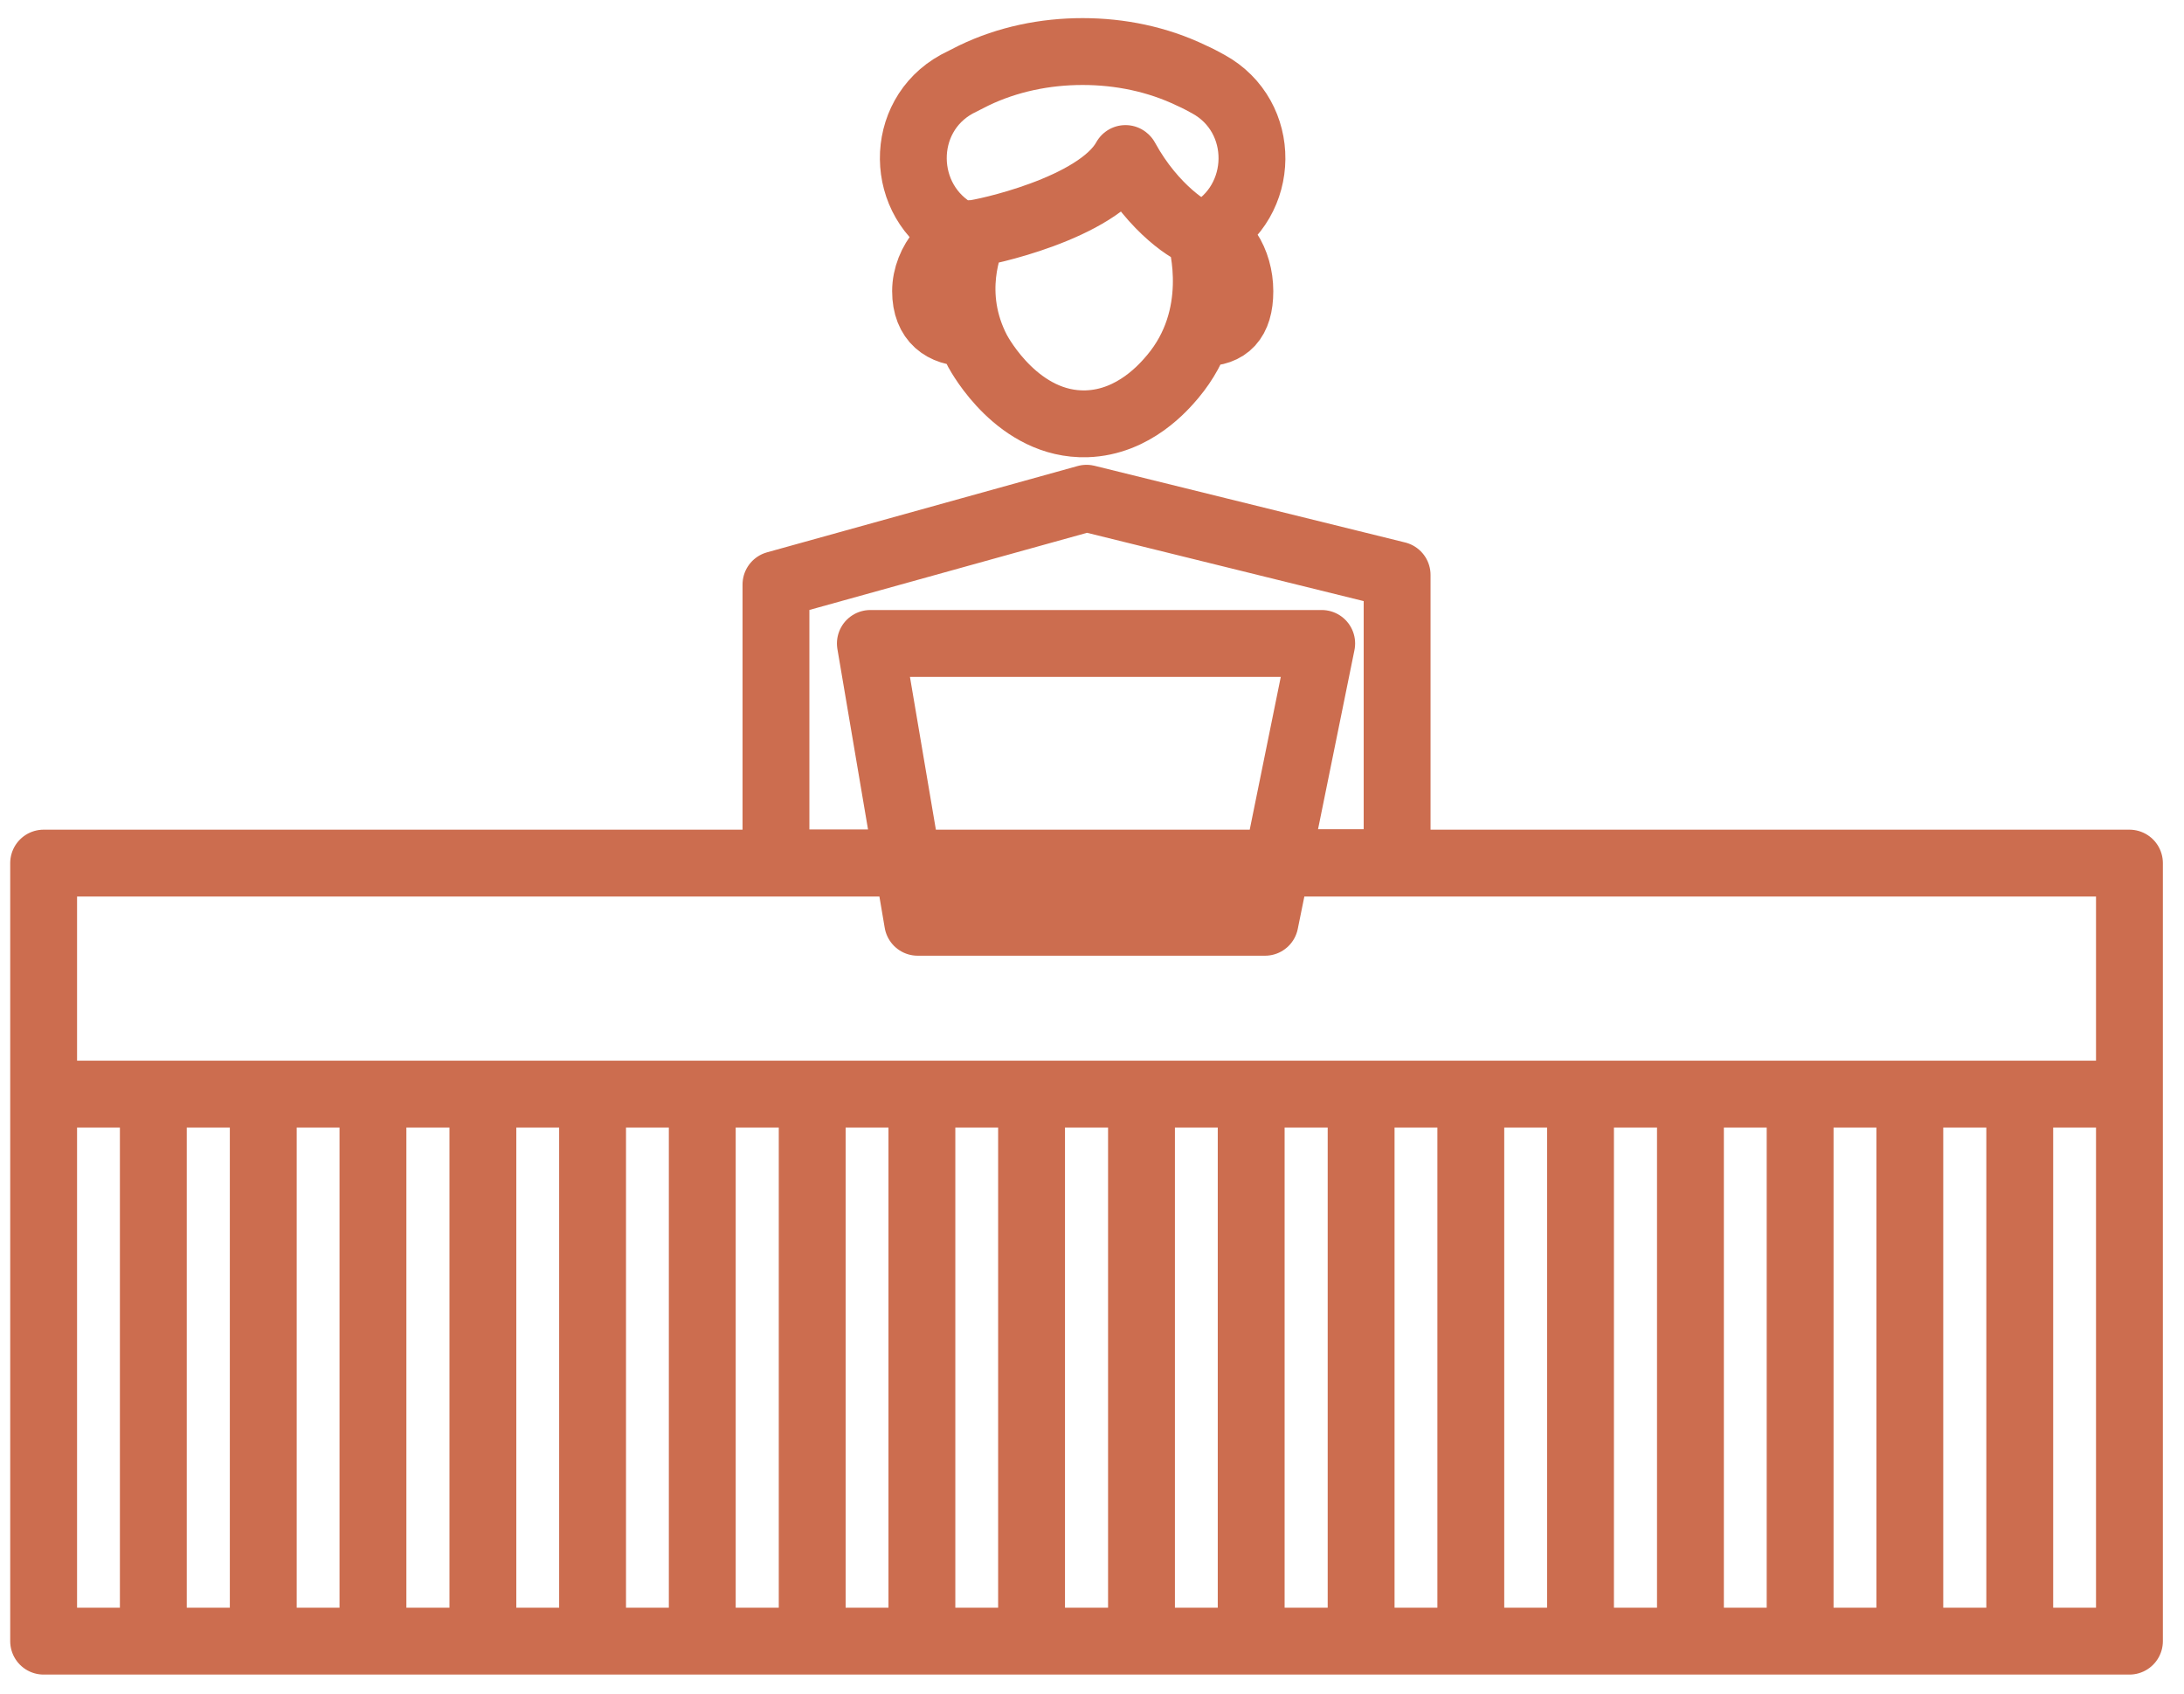 <svg width="98" height="76" viewBox="0 0 98 76" fill="none" xmlns="http://www.w3.org/2000/svg">
<path d="M95.552 73.626V49.092H1.958V73.626M90.63 49.092V73.626M85.697 49.092V73.626M80.775 49.092V73.626M75.853 49.092V73.626M70.92 49.092V73.626M65.998 49.092V73.626M61.076 49.092V73.626M56.143 49.092V73.626M51.221 49.092V73.626M46.288 49.092V73.626M41.367 49.092V73.626M36.445 49.092V73.626M31.512 49.092V73.626M26.59 49.092V73.626M21.668 49.092V73.626M16.735 49.092V73.626M11.813 49.092V73.626M6.88 49.092V73.626M53.843 10.476C54.882 10.476 55.635 11.737 55.635 13.065C55.635 14.392 55.048 14.934 54.009 14.934M54.163 10.476C56.818 9.049 56.862 5.222 54.219 3.773C53.975 3.64 53.732 3.507 53.456 3.386C51.94 2.656 50.259 2.313 48.578 2.313C46.897 2.313 45.216 2.656 43.7 3.386C43.435 3.518 43.181 3.651 42.937 3.773C40.294 5.222 40.349 9.049 42.992 10.476M43.678 10.476C42.639 10.476 41.532 11.737 41.532 13.065C41.532 14.392 42.351 14.934 43.391 14.934M43.678 10.476C44.01 10.465 49.253 9.381 50.502 7.113L50.514 7.124C51.752 9.392 53.511 10.476 53.843 10.487C53.964 10.919 54.882 14.204 52.626 16.892C52.261 17.323 50.901 18.949 48.755 19.016C45.702 19.104 43.977 15.952 43.866 15.752C42.506 13.164 43.523 10.863 43.678 10.476ZM40.725 38.716H34.819V26.228L48.755 22.356L62.691 25.796V38.705H57.305M95.552 73.637H1.958V38.727H95.552V73.637ZM39.055 28.871L41.178 41.382H56.763L59.307 28.871H39.066H39.055Z" stroke="#CC6D4F" stroke-width="3" stroke-linecap="round" stroke-linejoin="round"/>
</svg>

